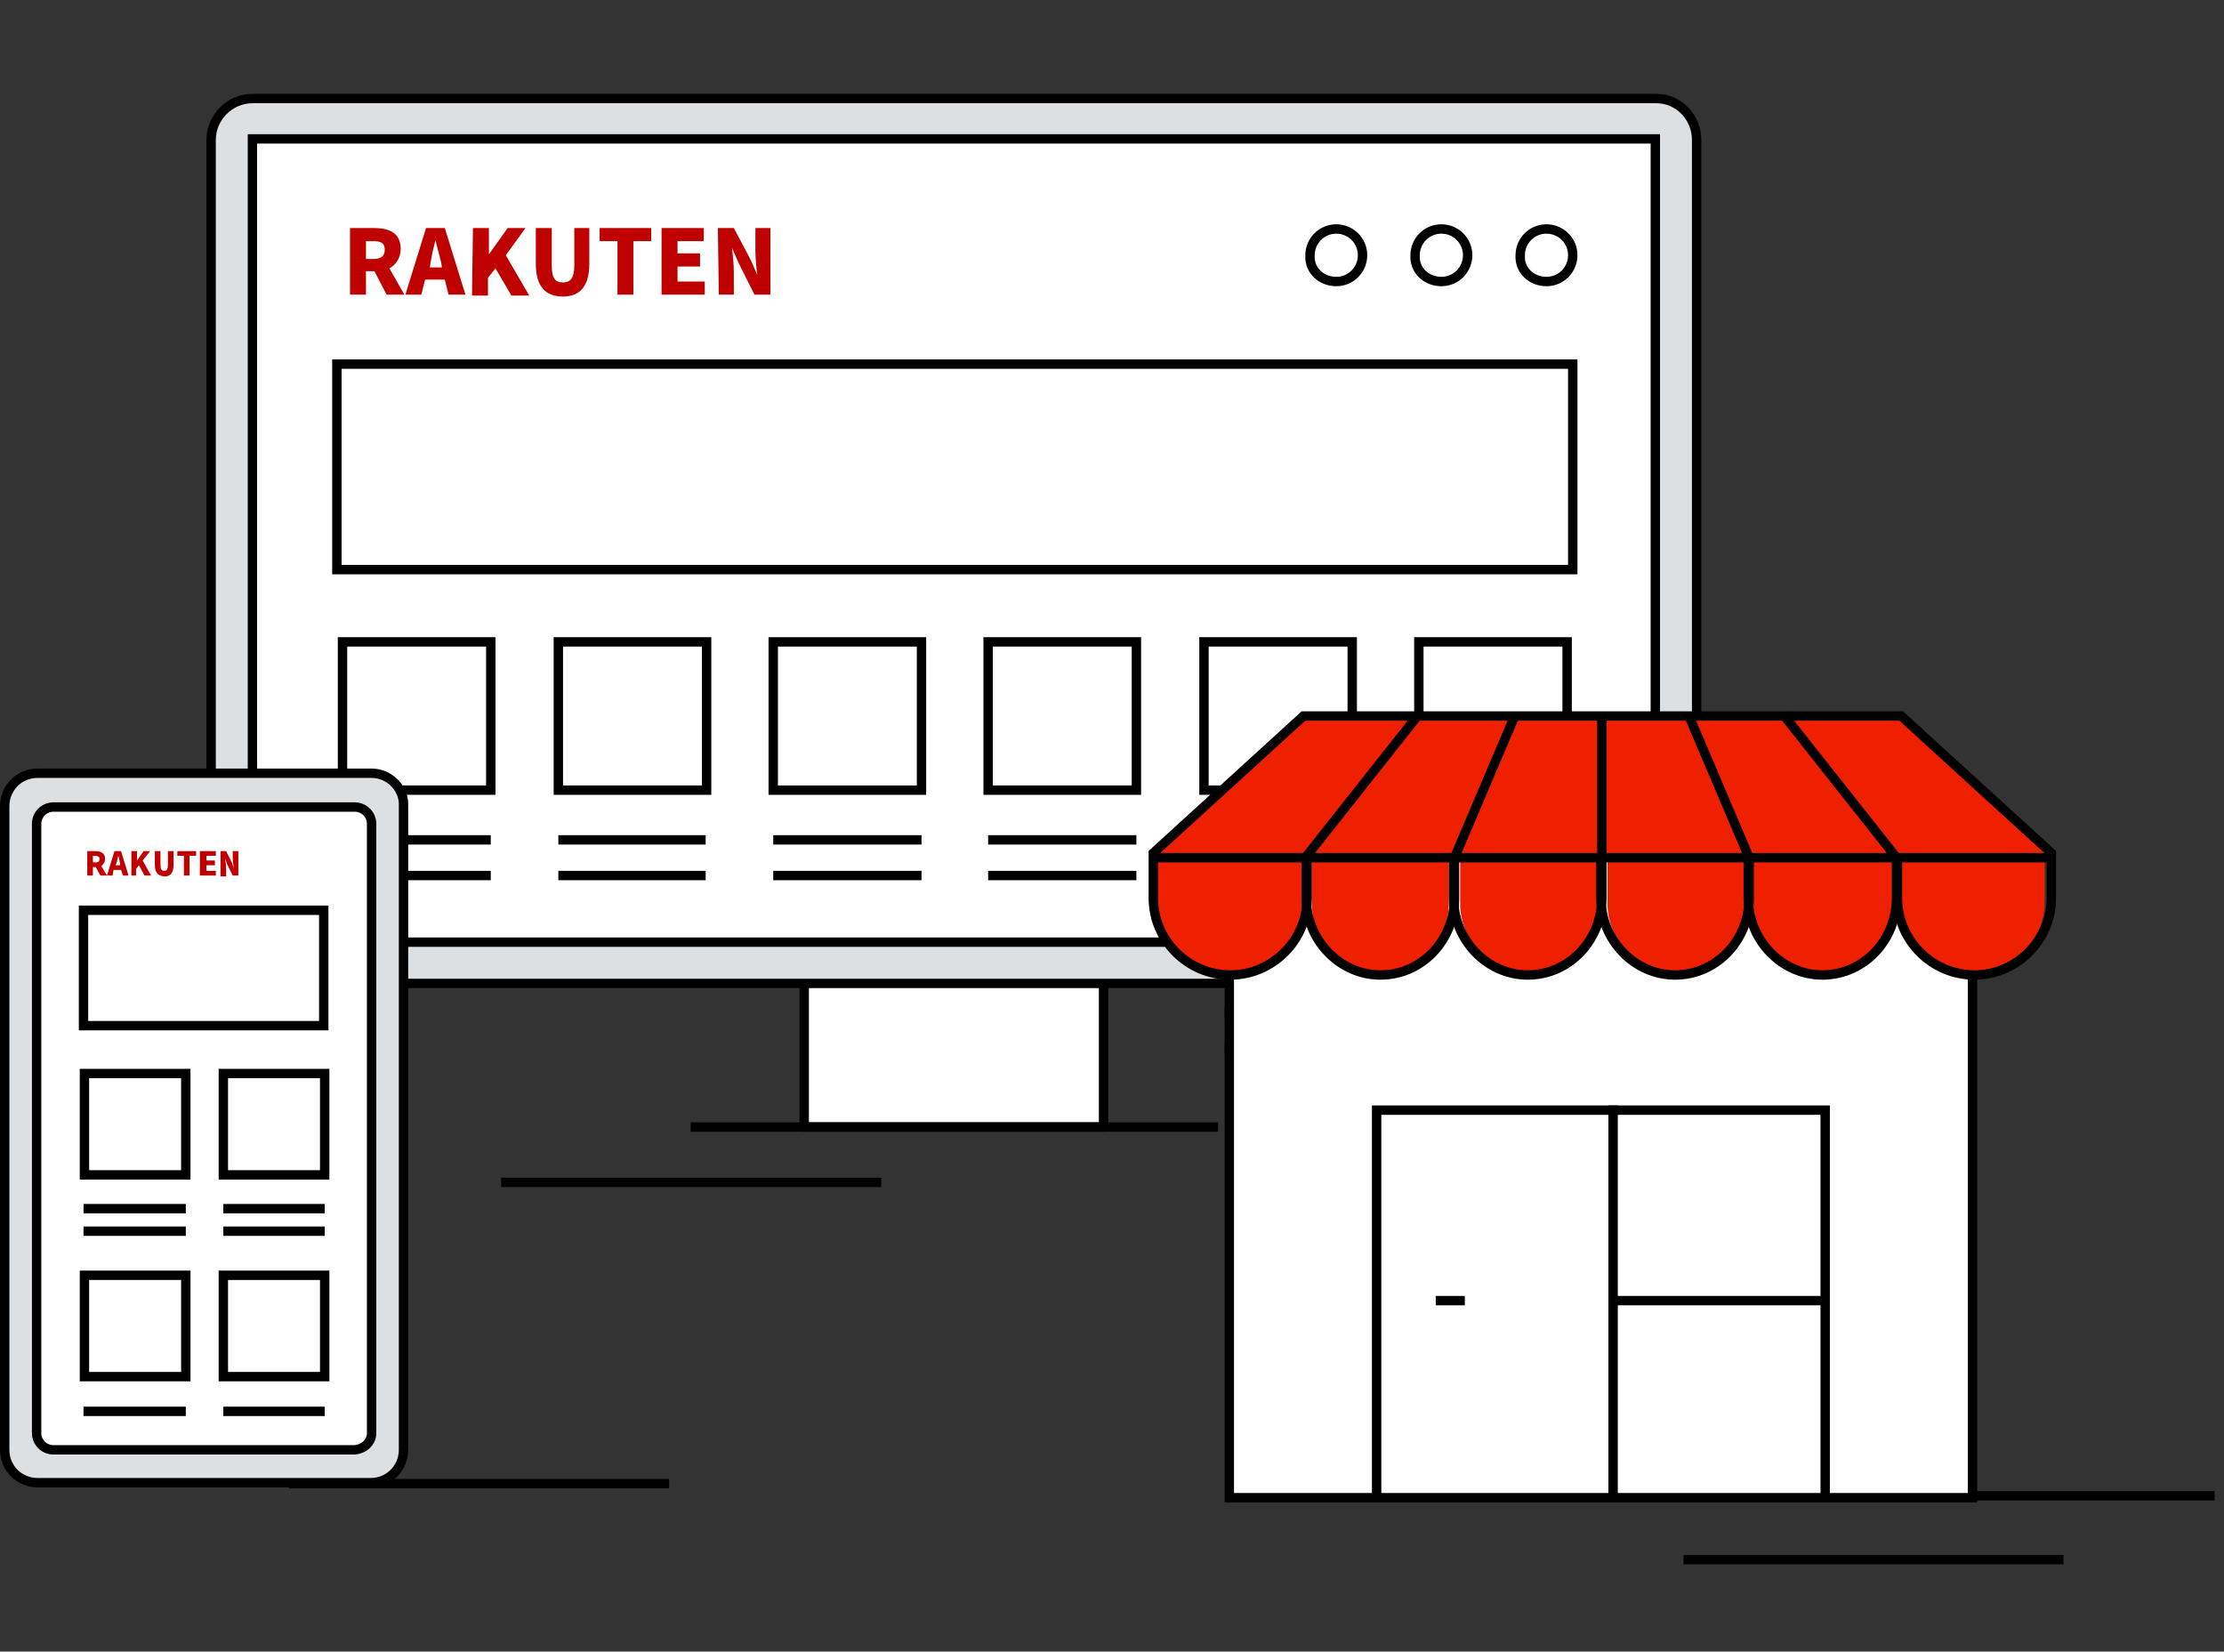 <?xml version="1.0" encoding="utf-8"?>
<!-- Generator: Adobe Illustrator 28.0.0, SVG Export Plug-In . SVG Version: 6.00 Build 0)  -->
<svg version="1.1" id="レイヤー_1" xmlns="http://www.w3.org/2000/svg" xmlns:xlink="http://www.w3.org/1999/xlink" x="0px"
	 y="0px" viewBox="0 0 237 176" style="enable-background:new 0 0 237 176;" xml:space="preserve">
<rect x="0" y="0" width="237" height="176" fill="#333333" stroke="none"/>
<style type="text/css">
	.st0{fill:none;}
	.st1{fill:#FFFFFF;stroke:#000000;stroke-miterlimit:10;}
	.st2{fill:#DDE0E2;stroke:#000000;stroke-miterlimit:10;}
	.st3{fill:none;stroke:#000000;stroke-miterlimit:10;}
	.st4{fill:#BF0000;}
	.st5{fill:#FFFFFF;}
	.st6{fill:#EE2000;}
</style>
<rect y="10" class="st0" width="236" height="156.7"/>
<path class="st1" d="M85.7,120.1h31.9V93.4H85.7V120.1z"/>
<path class="st2" d="M176.5,10.5H26.9c-2.4,0-4.4,2-4.4,4.4v85.5c0,2.4,2,4.4,4.4,4.4h149.5c2.4,0,4.4-2,4.4-4.4V14.9
	C180.8,12.5,178.9,10.5,176.5,10.5z"/>
<path class="st1" d="M26.9,100.4l0-85.6l149.5,0l0,85.6l0,0H26.9z"/>
<path class="st3" d="M73.6,120.1h56.2"/>
<path class="st4" d="M41.2,31.4l-1.3-2.5H39v2.5h-1.7v-7.1h2.6c1.5,0,2.8,0.5,2.8,2.2c0,1-0.5,1.7-1.2,2.1l1.6,2.8L41.2,31.4
	L41.2,31.4z M39,27.6h0.8c0.8,0,1.2-0.3,1.2-1s-0.4-0.9-1.2-0.9H39V27.6z"/>
<path class="st4" d="M47.4,29.8h-2.1l-0.4,1.6h-1.7l2.2-7.1h2l2.2,7.1h-1.8L47.4,29.8L47.4,29.8z M47.1,28.5L47,27.9
	c-0.2-0.7-0.4-1.6-0.6-2.3h0c-0.2,0.8-0.4,1.6-0.5,2.3l-0.1,0.6H47.1L47.1,28.5z"/>
<path class="st4" d="M50.4,24.3h1.7v2.8h0l2-2.8H56l-2.1,2.9l2.5,4.3h-1.9l-1.7-2.9l-0.8,1v1.9h-1.7L50.4,24.3L50.4,24.3z"/>
<path class="st4" d="M57.1,28.1v-3.8h1.7v4c0,1.4,0.4,1.8,1.2,1.8c0.8,0,1.2-0.5,1.2-1.8v-4h1.6v3.8c0,2.4-1,3.5-2.8,3.5
	C58.1,31.6,57.1,30.5,57.1,28.1z"/>
<path class="st4" d="M65.8,25.7h-1.9v-1.4h5.5v1.4h-1.9v5.7h-1.7V25.7z"/>
<path class="st4" d="M70.5,24.3H75v1.4h-2.8v1.3h2.4v1.4h-2.4V30h2.9v1.4h-4.6V24.3L70.5,24.3z"/>
<path class="st4" d="M76.5,24.3h1.7l1.8,3.4l0.7,1.6h0c-0.1-0.8-0.2-1.8-0.2-2.6v-2.4h1.6v7.1h-1.7L78.7,28L78,26.4h0
	c0.1,0.8,0.2,1.8,0.2,2.6v2.4h-1.6L76.5,24.3L76.5,24.3z"/>
<path class="st1" d="M167.5,38.8H35.9v21.9h131.7V38.8z"/>
<path class="st1" d="M142.4,30c1.6,0,2.8-1.3,2.8-2.8c0-1.6-1.3-2.8-2.8-2.8c-1.6,0-2.8,1.3-2.8,2.8C139.5,28.8,140.8,30,142.4,30z"
	/>
<path class="st1" d="M153.6,30c1.6,0,2.8-1.3,2.8-2.8c0-1.6-1.3-2.8-2.8-2.8c-1.6,0-2.8,1.3-2.8,2.8C150.7,28.8,152,30,153.6,30z"/>
<path class="st1" d="M164.8,30c1.6,0,2.8-1.3,2.8-2.8c0-1.6-1.3-2.8-2.8-2.8c-1.6,0-2.8,1.3-2.8,2.8C161.9,28.8,163.2,30,164.8,30z"
	/>
<path class="st1" d="M52.3,68.4H36.5v15.8h15.8V68.4z"/>
<path class="st3" d="M52.3,89.5H36.5"/>
<path class="st3" d="M52.3,93.3H36.5"/>
<path class="st1" d="M75.2,68.4H59.5v15.8h15.8V68.4z"/>
<path class="st3" d="M75.2,89.5H59.5"/>
<path class="st3" d="M75.2,93.3H59.5"/>
<path class="st1" d="M98.2,68.4H82.4v15.8h15.8V68.4z"/>
<path class="st3" d="M98.2,89.5H82.4"/>
<path class="st3" d="M98.2,93.3H82.4"/>
<path class="st1" d="M121.1,68.4h-15.8v15.8h15.8V68.4z"/>
<path class="st3" d="M121.1,89.5h-15.8"/>
<path class="st3" d="M121.1,93.3h-15.8"/>
<path class="st1" d="M144.1,68.4h-15.8v15.8h15.8V68.4z"/>
<path class="st3" d="M144.1,89.5h-15.8"/>
<path class="st3" d="M144.1,93.3h-15.8"/>
<path class="st1" d="M167,68.4h-15.8v15.8H167V68.4z"/>
<path class="st3" d="M167,89.5h-15.8"/>
<path class="st3" d="M167,93.3h-15.8"/>
<path class="st3" d="M53.4,126h40.5"/>
<path class="st1" d="M146.3,86.9h-15.8v15.8h15.8V86.9z"/>
<path class="st3" d="M146.3,108h-15.8"/>
<path class="st3" d="M146.3,111.8h-15.8"/>
<path class="st3" d="M156.2,159.4H236"/>
<path class="st3" d="M179.4,166.2h40.5"/>
<path class="st5" d="M131,88.7v70.9h79.2V88.7"/>
<path class="st3" d="M131,88.7v70.9h79.2V88.7"/>
<path class="st3" d="M146.7,159.4v-41.1h47.8v41.1"/>
<path class="st3" d="M171.9,117.8v41.6"/>
<path class="st3" d="M194.6,138.6h-22.7"/>
<path class="st3" d="M156.1,138.6H153"/>
<path class="st6" d="M203.3,76.5l-64.1-0.1l-16.5,14.9h95.8L203.3,76.5L203.3,76.5z"/>
<path class="st6" d="M131,103.6c-4.5,0-8.2-3.3-8.2-7.3v-4.9h16.3v4.9C139.2,100.3,135.5,103.6,131,103.6z"/>
<path class="st6" d="M139.8,91.4h14.6v4.9c0,4-3.3,7.3-7.3,7.3c-4,0-7.3-3.3-7.3-7.3L139.8,91.4L139.8,91.4z"/>
<path class="st6" d="M155.6,91.4h14.6v4.9c0,4-3.3,7.3-7.3,7.3c-4,0-7.3-3.3-7.3-7.3L155.6,91.4L155.6,91.4z"/>
<path class="st6" d="M178.6,103.6c-4,0-7.3-3.3-7.3-7.3v-4.9h14.6v4.9C185.9,100.3,182.6,103.6,178.6,103.6L178.6,103.6z"/>
<path class="st6" d="M194.2,103.6c-4.2,0-7.6-3.3-7.6-7.3v-4.9h15.3v4.9C201.9,100.3,198.4,103.6,194.2,103.6L194.2,103.6z"/>
<path class="st6" d="M210,103.5c-4.4,0-7.9-3.3-7.9-7.3v-4.9h15.8v4.9C217.9,100.2,214.4,103.5,210,103.5L210,103.5z"/>
<path class="st3" d="M151.2,76.1l-12.1,15.3"/>
<path class="st3" d="M161.5,76.1L155,91.4"/>
<path class="st3" d="M179.9,76.1l6.5,15.3"/>
<path class="st3" d="M170.7,91.6V76.2"/>
<path class="st3" d="M202.1,91.4l-12.1-15.3"/>
<path class="st3" d="M155,91.3v4.4c0,4.5-3.5,8.2-7.9,8.2c-4.3,0-7.9-3.7-7.9-8.2v-4.4"/>
<path class="st3" d="M170.7,91.3v4.4c0,4.5-3.5,8.2-7.9,8.2c-4.3,0-7.9-3.7-7.9-8.2v-4.4"/>
<path class="st3" d="M186.4,91.3v4.4c0,4.5-3.5,8.2-7.9,8.2c-4.3,0-7.9-3.7-7.9-8.2v-4.4"/>
<path class="st3" d="M202.1,91.3v4.4c0,4.5-3.5,8.2-7.9,8.2c-4.3,0-7.9-3.7-7.9-8.2v-4.4"/>
<path class="st3" d="M139.3,91.3v4.4c0,4.5-3.7,8.2-8.2,8.2c-4.5,0-8.2-3.7-8.2-8.2v-4.8l16-14.6h63.7l16,14.6v4.8
	c0,4.5-3.7,8.2-8.2,8.2c-4.5,0-8.2-3.7-8.2-8.2v-4.4"/>
<path class="st3" d="M218.6,91.4h-95.8"/>
<path class="st3" d="M30.8,158.1h40.5"/>
<path class="st2" d="M39.6,82.4H4c-2,0-3.5,1.6-3.5,3.5v68.6c0,2,1.6,3.5,3.5,3.5h35.5c2,0,3.5-1.6,3.5-3.5V85.9
	C43.1,84,41.5,82.4,39.6,82.4z"/>
<path class="st1" d="M39.6,152.7V87.8c0-1-0.8-1.8-1.8-1.8H5.7c-1,0-1.8,0.8-1.8,1.8v64.9c0,1,0.8,1.8,1.8,1.8h32.1
	C38.8,154.4,39.6,153.7,39.6,152.7z"/>
<path class="st4" d="M10.7,93.3l-0.5-0.9H9.9v0.9H9.3v-2.6h0.9c0.5,0,1,0.2,1,0.8c0,0.4-0.2,0.6-0.4,0.8l0.6,1H10.7z M9.9,91.9h0.3
	c0.3,0,0.4-0.1,0.4-0.4c0-0.2-0.2-0.3-0.4-0.3H9.9V91.9L9.9,91.9z"/>
<path class="st4" d="M12.9,92.7h-0.8L12,93.3h-0.6l0.8-2.6h0.7l0.8,2.6h-0.6L12.9,92.7L12.9,92.7z M12.8,92.2L12.8,92
	c-0.1-0.3-0.1-0.6-0.2-0.8h0c-0.1,0.3-0.1,0.6-0.2,0.8l-0.1,0.2H12.8z"/>
<path class="st4" d="M14,90.7h0.6v1h0l0.7-1h0.7l-0.8,1l0.9,1.6h-0.7l-0.6-1.1l-0.3,0.4v0.7H14V90.7z"/>
<path class="st4" d="M16.5,92.1v-1.4h0.6v1.4c0,0.5,0.1,0.7,0.4,0.7s0.4-0.2,0.4-0.7v-1.4h0.6v1.4c0,0.9-0.3,1.3-1,1.3
	C16.8,93.3,16.5,93,16.5,92.1z"/>
<path class="st4" d="M19.6,91.2h-0.7v-0.5h2v0.5h-0.7v2.1h-0.6V91.2z"/>
<path class="st4" d="M21.3,90.7H23v0.5h-1v0.5h0.9v0.5H22v0.6H23v0.5h-1.7V90.7L21.3,90.7z"/>
<path class="st4" d="M23.5,90.7h0.6l0.6,1.2l0.2,0.6h0c0-0.3-0.1-0.6-0.1-1v-0.8h0.6v2.6h-0.6l-0.6-1.2l-0.2-0.6h0
	c0,0.3,0.1,0.6,0.1,1v0.9h-0.6V90.7z"/>
<path class="st1" d="M34.6,97H8.9v12.3h25.6V97z"/>
<path class="st1" d="M19.8,114.4H9v10.8h10.8V114.4z"/>
<path class="st3" d="M19.8,128.8H8.9"/>
<path class="st3" d="M19.8,131.2H8.9"/>
<path class="st1" d="M34.6,114.4H23.8v10.8h10.8V114.4z"/>
<path class="st3" d="M34.6,128.8H23.8"/>
<path class="st3" d="M34.6,131.2H23.8"/>
<path class="st1" d="M19.8,135.9H9v10.8h10.8V135.9z"/>
<path class="st3" d="M19.8,150.4H8.9"/>
<path class="st1" d="M34.6,135.9H23.8v10.8h10.8V135.9z"/>
<path class="st3" d="M34.6,150.4H23.8"/>
</svg>
